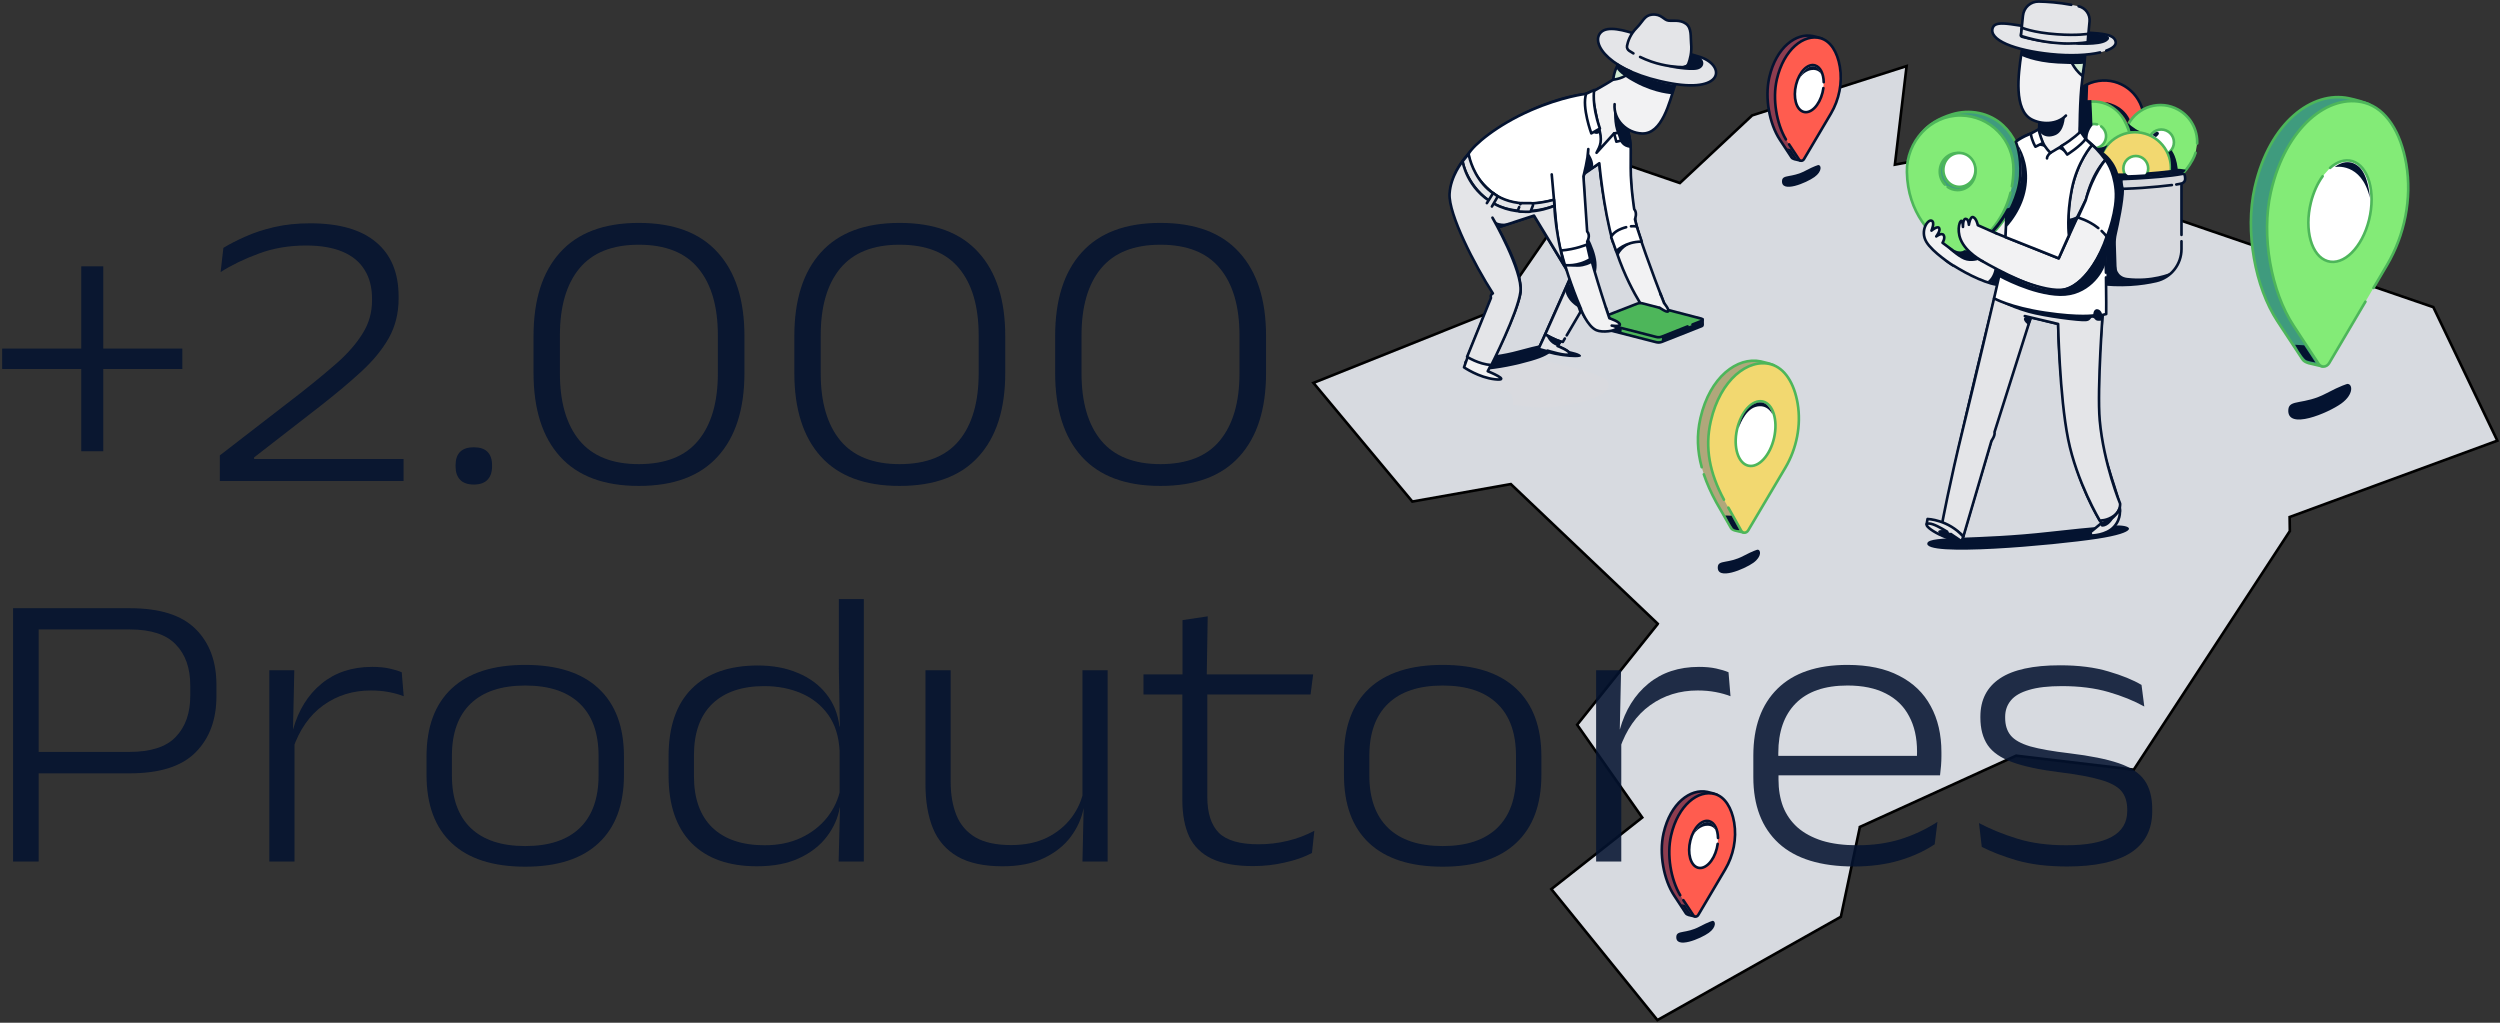 <svg fill="none" height="387" viewBox="0 0 946 387" width="946" xmlns="http://www.w3.org/2000/svg" xmlns:xlink="http://www.w3.org/1999/xlink"><rect x="0" y="0" width="946" height="387" fill="#333333" stroke="none"/><clipPath id="a"><path d="m667 13h30v72h-30z"/></clipPath><clipPath id="b"><path d="m642 136h39.21v86.98h-39.21z"/></clipPath><clipPath id="c"><path d="m721 0h111v208h-111z"/></clipPath><clipPath id="d"><path d="m627 299h30v72h-30z"/></clipPath><clipPath id="e"><path d="m548 5h148.55v164.23h-148.55z"/></clipPath><path d="m866.398 201.068-58.983 90.176-44.282-5.261-.195-.042-.221.102-58.626 26.727-.332.153-.025.246-7.151 33.739-69.412 39.092-40.146-49.562 34.396-27.093-24.63-35.098 30.422-38.038.085-.179-.127-.119-55.332-52.604-.136-.128-.263.043-37.012 6.569-37.428-44.905 69.107-27.654.212-.085.11-.161 20.315-29.464.017-.025.017-.025 15.389-29.693 33.148 11.362.357.119.323-.306 27.016-25.291 58.448-18.662-4.391 36.925-.043.374.518-.093 83.027-15.56 12.935 32.684.042.102.127.043 107.104 36.755 24.222 50.514-78.602 28.895.077 5.345-.068.094z" fill="#d7dae0" stroke="#000"/><path d="m897.163 98.483c6.609-11.212 9.452-25.044 7.264-38.082-1.414-8.398-3.468-16.781-7.993-20.942-1.935-.838-4.927-1.706-7.666-2.275-13.784-2.889-29.92 9.101-35.517 33.457-.029.15-.059.284-.104.434-3.691 16.496.134 37.529 8.634 50.462l9.437 14.356c.506.764 1.072 1.093 2.367 1.527l4.971 1.168c.387.089.774-.15.923-.569l2.441-7.156 15.258-32.364z" fill="#3f9b7e" stroke="#4db65a" stroke-linecap="round" stroke-linejoin="round"/><path d="m898.115 108.976 5.165-8.757c6.609-11.212 9.452-25.044 7.264-38.083-2.024-12.005-7.591-20.972-15.659-23.218-13.605-3.817-29.934 9.086-35.516 33.457-.03.15-.06.284-.105.434-3.691 16.496.134 37.528 8.634 50.462l9.437 14.355c1.027 1.557 3.067 1.423 4.064-.284l13.679-23.188" fill="#83eb77"/><path d="m898.115 108.976 5.165-8.757c6.609-11.212 9.452-25.044 7.264-38.083-2.024-12.005-7.591-20.972-15.659-23.218-13.605-3.817-29.934 9.086-35.516 33.457-.03.15-.06.284-.105.434-3.691 16.496.134 37.528 8.634 50.462l9.437 14.355c1.027 1.557 3.067 1.423 4.064-.284l13.679-23.188" stroke="#4db65a" stroke-linecap="round" stroke-linejoin="round"/><path d="m878.883 66.687c-1.905 2.65-3.468 6.033-4.436 9.91-2.59 10.449.223 20.388 6.311 22.215 6.089 1.826 13.1-5.164 15.69-15.613s-.224-20.388-6.312-22.215c-2.783-.838-5.775.18-8.44 2.545" fill="#fff"/><path d="m878.883 66.687c-1.905 2.65-3.468 6.033-4.436 9.91-2.59 10.449.223 20.388 6.311 22.215 6.089 1.826 13.1-5.164 15.69-15.613s-.224-20.388-6.312-22.215c-2.783-.838-5.775.18-8.44 2.545" stroke="#4db65a" stroke-linecap="round" stroke-linejoin="round"/><path d="m868.491 130.457 3.409.21 4.257 6.497s-3.051-.479-3.736-1.003c-1.518-1.168-3.944-5.704-3.944-5.704z" fill="#041330"/><path d="m883.507 63.2s9.988-2.006 13.233 11.616c0 0-.372-8.862-4.525-12.05-4.406-3.383-8.723.419-8.723.419z" fill="#041330"/><path d="m888.198 145.281s-2.35.6-7.909 3.546c-8.522 4.522-14.044 2.124-14.385 6.132-.681 8.068 15.134 1.285 20.041-2.261s4.259-7.571 2.249-7.417z" fill="#041330"/><g clip-path="url(#a)"><path d="m689.969 42.146c3.077-5.21 4.401-11.638 3.378-17.7-.657-3.901-1.616-7.802-3.725-9.734-.904-.394-2.3-.787-3.569-1.053-6.409-1.346-13.932 4.231-16.534 15.548-.019.064-.028.137-.046.201-1.716 7.664.064 17.435 4.026 23.442l4.392 6.666c.237.357.502.513 1.095.705l2.319.54c.183.046.365-.073.429-.266l1.141-3.324 7.103-15.045z" fill="#8d3c4f" stroke="#041330" stroke-linecap="round" stroke-linejoin="round"/><path d="m676.992 54.636 3.752 5.686c.475.723 1.424.659 1.89-.128l10.198-17.242c3.076-5.21 4.4-11.638 3.377-17.7-.94-5.577-3.533-9.743-7.294-10.787-6.336-1.767-13.941 4.221-16.552 15.548-.018.064-.028.137-.046.201-1.634 7.298-.1 16.51 3.469 22.553" fill="#ff5c4f"/><path d="m676.992 54.636 3.752 5.686c.475.723 1.424.659 1.89-.128l10.198-17.242c3.076-5.21 4.4-11.638 3.377-17.7-.94-5.577-3.533-9.743-7.294-10.787-6.336-1.767-13.941 4.221-16.552 15.548-.018.064-.028.137-.046.201-1.634 7.298-.1 16.51 3.469 22.553" stroke="#041330" stroke-linecap="round" stroke-linejoin="round"/><path d="m689.973 33.328c-.073.559-.183 1.135-.329 1.712-1.205 4.853-4.428 8.113-7.194 7.28-2.766-.833-4.026-5.439-2.821-10.292s4.428-8.113 7.194-7.28c1.99.595 3.205 3.15 3.278 6.346" fill="#fff"/><path d="m689.973 33.328c-.073.559-.183 1.135-.329 1.712-1.205 4.853-4.428 8.113-7.194 7.28-2.766-.833-4.026-5.439-2.821-10.292s4.428-8.113 7.194-7.28c1.99.595 3.205 3.15 3.278 6.346" stroke="#041330" stroke-linecap="round" stroke-linejoin="round"/><g fill="#041330"><path d="m676.195 56.119 1.452.357 2.291 3.489s-.739.028-1.259-.256c-.585-.321-2.484-3.59-2.484-3.59z"/><path d="m689.109 28.054s-.986-1.996-3.752-1.529c-3.041.513-4.584 3.443-4.584 3.443s1.772-4.203 4.51-4.816c3.059-.687 3.826 2.903 3.826 2.903z"/><path d="m687.991 62.449s-1.441.367-4.851 2.169c-5.226 2.766-8.613 1.299-8.822 3.751-.418 4.935 9.282.786 12.292-1.383 3.009-2.169 2.612-4.631 1.379-4.537z"/></g></g><g clip-path="url(#b)"><path d="m644.739 179.49c1.15 3.44 2.72 6.94 4.69 10.56l5.57 9.72c.32.49.69.7 1.51.97l3.19.74c.25.06.5-.09.59-.36l1.57-4.57 9.79-20.66c4.24-7.16 6.07-15.99 4.66-24.31-.91-5.36-2.23-10.71-5.13-13.37-1.24-.54-3.16-1.09-4.92-1.45-8.84-1.83-19.2 5.82-22.79 21.37-.02.09-.04.18-.06.27-1.4 6.2-1.15 12.23.52 18.39" fill="#b0a77b"/><path d="m644.739 179.49c1.15 3.44 2.72 6.94 4.69 10.56l5.57 9.72c.32.49.69.7 1.51.97l3.19.74c.25.06.5-.09.59-.36l1.57-4.57 9.79-20.66c4.24-7.16 6.07-15.99 4.66-24.31-.91-5.36-2.23-10.71-5.13-13.37-1.24-.54-3.16-1.09-4.92-1.45-8.84-1.83-19.2 5.82-22.79 21.37-.02.09-.04.18-.06.27-1.4 6.2-1.15 12.23.52 18.39" stroke="#4db65a" stroke-linecap="round" stroke-linejoin="round"/><path d="m654.016 192.1 4.9 8.77c.66 1 1.96.91 2.61-.18l14.04-23.69c4.24-7.16 6.07-15.99 4.66-24.31-1.3-7.66-4.87-13.38-10.05-14.82-8.72-2.42-19.2 5.82-22.79 21.37-.02.09-.04.18-.06.27-2.26 10.02-.41 19.46 5.01 29.57" fill="#f2d870"/><path d="m654.016 192.1 4.9 8.77c.66 1 1.96.91 2.61-.18l14.04-23.69c4.24-7.16 6.07-15.99 4.66-24.31-1.3-7.66-4.87-13.38-10.05-14.82-8.72-2.42-19.2 5.82-22.79 21.37-.02.09-.04.18-.06.27-2.26 10.02-.41 19.46 5.01 29.57" stroke="#4db65a" stroke-linecap="round" stroke-linejoin="round"/><path d="m671.323 165.645c1.502-6.71-.421-12.853-4.296-13.72-3.875-.868-8.234 3.868-9.737 10.578-1.502 6.71.422 12.852 4.297 13.72s8.234-3.868 9.736-10.578z" fill="#fff" stroke="#4db65a" stroke-linecap="round" stroke-linejoin="round"/><g fill="#041330"><path d="m652.891 195.06 2.31.09 3.01 5.46s-1.91.07-2.59-.8-2.73-4.75-2.73-4.75z"/><path d="m657.922 162.03s2.07-6.64 6.2-7.99c4.62-1.52 6.57 2.75 6.57 2.75s-.91-3.75-3.73-4.41c-3.07-.72-7.55 2.54-9.04 9.65z"/><path d="m664.991 208.003s-1.579.4-5.313 2.369c-5.725 3.02-9.435 1.418-9.664 4.096-.457 5.39 10.167.858 13.464-1.51 3.297-2.369 2.861-5.058 1.511-4.955z"/></g></g><g clip-path="url(#c)"><path d="m800.789 198.823s-7.532.408-25.345 2.416c-27.306 3.083-45.004 1.448-46.094 4.181-2.182 5.499 48.496.875 64.221-1.542 15.724-2.417 13.647-5.161 7.206-5.055z" fill="#041330"/><path d="m811.105 43.354c1.903 12.961-5.211 21.916-11.361 25.968-7.485-2.709-16.444-8.605-18.348-21.554-1.206-8.255 4.457-15.938 12.661-17.152 8.205-1.214 15.841 4.484 17.048 12.739z" fill="#ff5c4f" stroke="#041330" stroke-linecap="round" stroke-linejoin="round"/><path d="m793.183 50.219c2.872 0 5.199-2.342 5.199-5.231s-2.327-5.231-5.199-5.231c-2.871 0-5.199 2.342-5.199 5.231s2.328 5.231 5.199 5.231z" fill="#e4e5e8" stroke="#041330" stroke-linecap="round" stroke-linejoin="round"/><path d="m830.804 57.821c-.267.887-.638 1.763-1.091 2.604-5.779 10.637-16.003 13.252-22.792 12.797-4.015-6.2-7.369-15.576-1.589-26.201 3.678-6.772 12.127-9.259 18.857-5.558 4.793 2.639 7.416 7.695 7.219 12.832" fill="#83eb77"/><path d="m830.804 57.821c-.267.887-.638 1.763-1.091 2.604-5.779 10.637-16.003 13.252-22.792 12.797-4.015-6.2-7.369-15.576-1.589-26.201 3.678-6.772 12.127-9.259 18.857-5.558 4.793 2.639 7.416 7.695 7.219 12.832" stroke="#4db65a" stroke-linecap="round" stroke-linejoin="round"/><path d="m817.812 58.673c2.654 0 4.805-2.164 4.805-4.834s-2.151-4.834-4.805-4.834c-2.653 0-4.804 2.164-4.804 4.834s2.151 4.834 4.804 4.834z" fill="#fff" stroke="#4db65a" stroke-linecap="round" stroke-linejoin="round"/><path d="m803.656 45.199c5.594 10.042 2.542 19.651-1.241 24.917-6.986.14-16.177-1.88-21.782-11.921-3.563-6.399-1.3-14.49 5.059-18.075 6.36-3.585 14.402-1.308 17.964 5.091z" fill="#83eb77" stroke="#4db65a" stroke-linecap="round" stroke-linejoin="round"/><path d="m795.116 47.849c.499.374.917.852 1.242 1.425 1.23 2.218.452 5.009-1.753 6.258s-4.978.455-6.22-1.763-.452-5.009 1.753-6.258c1.067-.607 2.286-.724 3.388-.444" fill="#fff"/><path d="m795.116 47.849c.499.374.917.852 1.242 1.425 1.23 2.218.452 5.009-1.753 6.258s-4.978.455-6.22-1.763-.452-5.009 1.753-6.258c1.067-.607 2.286-.724 3.388-.444" stroke="#4db65a" stroke-linecap="round" stroke-linejoin="round"/><path d="m820.967 67.442c-3.226 11.396-12.406 16.125-18.974 17.164-5.164-5.032-10.375-13.252-7.16-24.648 2.054-7.263 9.562-11.478 16.781-9.411 7.218 2.067 11.407 9.621 9.353 16.884z" fill="#f2d870" stroke="#4db65a" stroke-linecap="round" stroke-linejoin="round"/><path d="m808.184 68.481c2.596 0 4.7-2.117 4.7-4.729 0-2.612-2.104-4.729-4.7-4.729-2.595 0-4.7 2.117-4.7 4.729 0 2.612 2.105 4.729 4.7 4.729z" fill="#fff" stroke="#4db65a" stroke-linecap="round" stroke-linejoin="round"/><path d="m825.474 91.296v2.954c0 5.792-3.958 10.823-9.574 12.108-5.547 1.272-13.288 2.136-22.606.864l-.732-29.459 6.29-8.278s14.518.736 26.622-2.919v22.313" fill="#d7d9de"/><path d="m825.474 91.296v2.954c0 5.792-3.958 10.823-9.574 12.108-5.547 1.272-13.288 2.136-22.606.864l-.732-29.459 6.29-8.278s14.518.736 26.622-2.919v22.313" stroke="#041330" stroke-linecap="round" stroke-linejoin="round"/><path d="m821.84 70.022c-5.988.736-15.829 1.646-23.709 1.425l-.569-3.456s18.916-.455 28.165-2.172c1.056-.199 1.08.689 1.138 1.775.046.899-.581 1.705-1.463 1.857-.649.117-.684.199-1.891.362" fill="#d7d9de"/><path d="m821.84 70.022c-5.988.736-15.829 1.646-23.709 1.425l-.569-3.456s18.916-.455 28.165-2.172c1.056-.199 1.08.689 1.138 1.775.046.899-.581 1.705-1.463 1.857-.649.117-.684.199-1.891.362" stroke="#041330" stroke-linecap="round" stroke-linejoin="round"/><path d="m796.322 68.703c-.116-5.371-2.194-10.485-5.803-14.187l-3.62-3.725-.581-25.372-13.821 4.974-.963 19.184c-6.661 1.973-11.582 5.826-12.011 12.855-.592 9.668-1.752 26.201-2.031 39.664 0 0-17.419 67.535-22.014 96.013l3.388 1.95s-5.001-3.001-8.227-2.031c-3.227.969 5.802 5.838 11.616 6.819 0 0 21.121-73.105 26.285-84.793l10.258 2.499s.325 19.639 3.737 40.995c3.261 20.328 13.067 35.04 13.067 35.04s-4.595 2.919-3.145 3.655c1.451.735 8.228-1.95 9.679-8.524.928-4.215-7.404-21.624-7.984-33.09-.94-18.437.94-32.145 2.065-50.979 0 0 .29-32.436.116-40.96z" fill="#f2f2f3" stroke="#041330" stroke-linecap="round" stroke-linejoin="round"/><path d="m781.741 43.739c-3.412 3.561-9.295 3.398-12.997 1.436-6.766-3.573-5.037-16.954-3.888-24.73 1.149-7.776 6.046-14.782 15.411-12.132 9.597 2.709 9.365 9.96 7.636 22.091-.975 6.854-.975 20.433-.975 20.433" fill="#f2f2f3"/><path d="m781.741 43.739c-3.412 3.561-9.295 3.398-12.997 1.436-6.766-3.573-5.037-16.954-3.888-24.73 1.149-7.776 6.046-14.782 15.411-12.132 9.597 2.709 9.365 9.96 7.636 22.091-.975 6.854-.975 20.433-.975 20.433" stroke="#041330" stroke-linecap="round" stroke-linejoin="round"/><path d="m771.526 49.589s-11.582 2.195-14.042 11.63c-3.075 11.77-5.57 34.818-5.57 34.818l-16.456-7.064-1.079 4.495c-.511 2.137.905 4.414 2.715 5.651 4.828 3.293 12.963 7.742 18.452 8.606l3.145-10.229s.731-21.671 2.182-32.623" fill="#f2f2f3"/><path d="m771.526 49.589s-11.582 2.195-14.042 11.63c-3.075 11.77-5.57 34.818-5.57 34.818l-16.456-7.064-1.079 4.495c-.511 2.137.905 4.414 2.715 5.651 4.828 3.293 12.963 7.742 18.452 8.606l3.145-10.229s.731-21.671 2.182-32.623" stroke="#041330" stroke-linecap="round" stroke-linejoin="round"/><path d="m786.753 51.002s13.717 7.788 13.392 21.589c-.441 18.985-10.491 36.36-20.645 37.329-7.671.735-22.71-7.228-30.462-11.7-2.786-1.611-3.9-5.079-2.577-8.033l2.066-4.612 30.486 12.178 11.129-24.508" fill="#f2f2f3"/><path d="m786.753 51.002s13.717 7.788 13.392 21.589c-.441 18.985-10.491 36.36-20.645 37.329-7.671.735-22.71-7.228-30.462-11.7-2.786-1.611-3.9-5.079-2.577-8.033l2.066-4.612 30.486 12.178 11.129-24.508" stroke="#041330" stroke-linecap="round" stroke-linejoin="round"/><path d="m764.561 62.911c-.221 16.58-10.108 26.855-18.869 31.572-1.312.712-2.913.631-4.178-.152-8.959-5.546-18.301-15.308-18.08-31.97.127-9.785 4.955-15.961 15.202-19.091 6.707-2.043 14.123-.63 19.275 4.145 4.155 3.841 6.72 9.376 6.638 15.506z" fill="#3f9b7e" stroke="#4db65a" stroke-linecap="round" stroke-linejoin="round"/><path d="m760.798 72.906c-2.785 11.209-10.409 18.507-17.325 22.255-1.335.724-2.948.654-4.236-.152-8.518-5.301-17.361-14.479-17.663-29.938-.22-11.501 8.866-21.461 20.309-21.379 11.187.082 20.157 9.318 20.006 20.55-.023 2.195-.232 4.274-.58 6.247" fill="#83eb77"/><path d="m760.798 72.906c-2.785 11.209-10.409 18.507-17.325 22.255-1.335.724-2.948.654-4.236-.152-8.518-5.301-17.361-14.479-17.663-29.938-.22-11.501 8.866-21.461 20.309-21.379 11.187.082 20.157 9.318 20.006 20.55-.023 2.195-.232 4.274-.58 6.247" stroke="#4db65a" stroke-linecap="round" stroke-linejoin="round"/><path d="m735.97 69.847c-1.231-1.296-1.985-3.071-1.962-5.032.047-3.877 3.11-6.971 6.847-6.924s6.719 3.234 6.661 7.111c-.046 3.877-3.11 6.971-6.847 6.924-1.357-.023-2.611-.455-3.667-1.179" fill="#3f9b7e"/><path d="m735.97 69.847c-1.231-1.296-1.985-3.071-1.962-5.032.047-3.877 3.11-6.971 6.847-6.924s6.719 3.234 6.661 7.111c-.046 3.877-3.11 6.971-6.847 6.924-1.357-.023-2.611-.455-3.667-1.179" stroke="#4db65a" stroke-linecap="round" stroke-linejoin="round"/><path d="m741.437 70.711c3.351 0 6.069-2.87 6.069-6.41 0-3.54-2.718-6.41-6.069-6.41-3.352 0-6.07 2.87-6.07 6.41 0 3.54 2.718 6.41 6.07 6.41z" fill="#fff" stroke="#4db65a" stroke-linecap="round" stroke-linejoin="round"/><path d="m750.22 98.839s-6.29-3.164-8.344-8.29c-1.566-3.9-.104-7.543.407-6.924.51.619.51 2.242.51 2.242s-.104-3.059 1.01-3.059 1.218 2.242 1.218 2.242.511-3.468 1.718-2.849c1.218.607 1.671 3.013 1.671 3.013l6.893 3.047" fill="#f2f2f3"/><path d="m750.22 98.839s-6.29-3.164-8.344-8.29c-1.566-3.9-.104-7.543.407-6.924.51.619.51 2.242.51 2.242s-.104-3.059 1.01-3.059 1.218 2.242 1.218 2.242.511-3.468 1.718-2.849c1.218.607 1.671 3.013 1.671 3.013l6.893 3.047" stroke="#041330" stroke-linecap="round" stroke-linejoin="round"/><path d="m738.974 100.415s-7.694-4.927-10.038-8.885c-2.472-4.157.487-8.524 1.938-8.033 1.45.49 0 3.771 0 3.771s2.298-1.95 2.901-.969-1.091 3.164-1.091 3.164 2.054-1.588 2.785-.49-.417 2.896-.417 2.896l4.096 3.047s2.46 1.565 4.34.245" fill="#f2f2f3"/><path d="m738.974 100.415s-7.694-4.927-10.038-8.885c-2.472-4.157.487-8.524 1.938-8.033 1.45.49 0 3.771 0 3.771s2.298-1.95 2.901-.969-1.091 3.164-1.091 3.164 2.054-1.588 2.785-.49-.417 2.896-.417 2.896l4.096 3.047s2.46 1.565 4.34.245" stroke="#041330" stroke-linecap="round" stroke-linejoin="round"/><path d="m789.423 75.347s1.694-8.769 7.265-14.852c0 0-3.145-4.379-5.083-5.605 0 0-10.41 10.707-8.715 33.592l6.533-13.147z" fill="#e4e5e8" stroke="#041330" stroke-linecap="round" stroke-linejoin="round"/><path d="m771.42 49.694s.766 4.612 4.479 8.127c5.246-3.293 11.466-6.48 11.466-6.48s1.961 1.214 4.236 3.55c0 0-5.571 6.293-7.625 16.674-2.054 10.38-1.091 17.503-1.091 17.503l-3.876 8.675-20.134-8.01.325-7.835s4.746-7.403 5.245-15.331c.499-7.928-1.671-12.914-1.671-12.914s3.145-2.639 8.634-3.958z" fill="#fff" stroke="#041330" stroke-linecap="round" stroke-linejoin="round"/><path d="m795.267 87.408c.685.642 1.346 1.354 1.961 2.148 0 0 4.097-9.972 3.354-17.724s-3.899-11.349-3.899-11.349-4.619 5.254-7.485 15.389l-2.925 6.457s3.934.969 7.718 3.97" fill="#fff"/><path d="m795.267 87.408c.685.642 1.346 1.354 1.961 2.148 0 0 4.097-9.972 3.354-17.724s-3.899-11.349-3.899-11.349-4.619 5.254-7.485 15.389l-2.925 6.457s3.934.969 7.718 3.97" stroke="#041330" stroke-linecap="round" stroke-linejoin="round"/><path d="m779.945 55.299 2.298 3.188s5.025-3.188 6.986-5.931l-1.961-2.744s-2.727 2.744-7.323 5.5z" fill="#fff" stroke="#041330" stroke-linecap="round" stroke-linejoin="round"/><path d="m773.056 54.096-2.843 1.425s-1.416-2.312-1.752-4.951l2.948-1.646s.324 1.763 1.636 5.161z" fill="#fff" stroke="#041330" stroke-linecap="round" stroke-linejoin="round"/><path d="m754.549 112.885s-6.881 29.506-11.79 49.449-7.868 35.776-7.868 35.776 6.22 2.476 8.03 4.951l10.653-36.266s1.474-1.974 1.149-3.293l13.647-43.132-2.181-.771 12.603 2.989s.51 27.241 3.783 43.553c3.272 16.311 11.964 30.825 11.964 30.825s2.785.163 5.408-1.81 2.298-4.612 2.298-4.612-6.22-15.004-7.706-31.479c-1.067-11.945 1.312-43.19 1.312-43.19l-41.29-2.966z" fill="#e4e5e8" stroke="#041330" stroke-linecap="round" stroke-linejoin="round"/><path d="m796.912 104.981c.128 6.994.07 13.848.07 13.848l-1.961.49s-.163-1.483-1.312-1.81-1.149 1.81-1.149 1.81-5.407.993-18.672-.992c-13.264-1.985-19.333-5.441-19.333-5.441.65-2.803 2.297-10.054 2.297-10.054s16.967 8.477 24.742 6.597c8.843-2.148 14.75-16.977 14.75-16.977.29 2.417.464 6.492.557 10.719" fill="#fff"/><path d="m796.912 104.981c.128 6.994.07 13.848.07 13.848l-1.961.49s-.163-1.483-1.312-1.81-1.149 1.81-1.149 1.81-5.407.993-18.672-.992c-13.264-1.985-19.333-5.441-19.333-5.441.65-2.803 2.297-10.054 2.297-10.054s16.967 8.477 24.742 6.597c8.843-2.148 14.75-16.977 14.75-16.977.29 2.417.464 6.492.557 10.719" stroke="#041330" stroke-linecap="round" stroke-linejoin="round"/><path d="m729.062 198.192.325-1.81s7.868.246 13.52 6.679l-.673 1.81s-13.009-6.585-13.172-6.667z" fill="#e4e5e8" stroke="#041330" stroke-linecap="round" stroke-linejoin="round"/><path d="m736.81 201.193c-2.495-1.542-5.234-3.013-6.754-3.083-3.946-.198 3.934 5.605 12.185 6.749 0 0-1.787-1.319-4.05-2.791" fill="#e4e5e8"/><path d="m736.81 201.193c-2.495-1.542-5.234-3.013-6.754-3.083-3.946-.198 3.934 5.605 12.185 6.749 0 0-1.787-1.319-4.05-2.791" stroke="#041330" stroke-linecap="round" stroke-linejoin="round"/><path d="m802.059 192.424s-1.23 4.04-6.963 5.604c0 0-2.947 2.394-4.096 3.375l.325 1.238s5.733 0 8.68-3.375c2.948-3.374 2.043-6.842 2.043-6.842z" fill="#e4e5e8" stroke="#041330" stroke-linecap="round" stroke-linejoin="round"/><path d="m775.897 57.832s-1.311.993-1.311 2.09z" fill="#e4e5e8"/><path d="m775.897 57.832s-1.311.993-1.311 2.09" stroke="#041330" stroke-linecap="round" stroke-linejoin="round"/><path d="m794.685 19.838c-4.514 1.051-11.198 1.413-18.614.642-13.833-1.436-23.662-5.348-22.026-9.96 1.242-3.491 9.122-.502 22.954.934 13.833 1.436 22.839.234 23.581 4.343.233 1.319-1.102 2.487-3.562 3.363" fill="#e4e5e8"/><path d="m794.685 19.838c-4.514 1.051-11.198 1.413-18.614.642-13.833-1.436-23.662-5.348-22.026-9.96 1.242-3.491 9.122-.502 22.954.934 13.833 1.436 22.839.234 23.581 4.343.233 1.319-1.102 2.487-3.562 3.363" stroke="#041330" stroke-linecap="round" stroke-linejoin="round"/><path d="m783.77 1.822c-4.862-.899-9.156-1.179-12.301-1.238s-5.675 2.289-5.988 5.371l-.743 7.286c-.035.315.174.607.476.689 6.452 1.705 12.243 2.265 16.606 2.37l2.263-1.588 2.333 1.541c1.427-.07 2.472-.164 3.04-.234.302-.035.523-.269.546-.572l.685-7.321c.255-2.674-1.509-5.149-4.12-5.745" fill="#e4e5e8"/><path d="m783.77 1.822c-4.862-.899-9.156-1.179-12.301-1.238s-5.675 2.289-5.988 5.371l-.743 7.286c-.035.315.174.607.476.689 6.452 1.705 12.243 2.265 16.606 2.37l2.263-1.588 2.333 1.541c1.427-.07 2.472-.164 3.04-.234.302-.035.523-.269.546-.572l.685-7.321c.255-2.674-1.509-5.149-4.12-5.745" stroke="#041330" stroke-linecap="round" stroke-linejoin="round"/><path d="m765.051 10.462s3.969 1.868 13.358 2.522c7.914.56 11.825-.199 11.825-.199l-.244 3.164s-11.036 2.195-25.263-2.359l.324-3.141z" fill="#e4e5e8" stroke="#041330" stroke-linecap="round" stroke-linejoin="round"/><path d="m782.891 21.344s1.531 4.729 5.129 7.368c0 0 .87-5.383.986-7.473z" fill="#d1ebd4" stroke="#041330" stroke-linecap="round" stroke-linejoin="round"/><g fill="#041330"><path d="m785.188 16.86s8.924.747 11.883-1.156c2.019-1.296 1.636-3.129-6.824-2.919l-.244 3.164-4.804.911z"/><path d="m765.192 18.846-.325 2.23s4.747 2.475 13.763 2.966c9.006.49 10.155 0 10.155 0l.22-2.802s-17.5-.829-23.813-2.394z"/><path d="m781.335 44.23s-.163 5.523-3.61 6.924c-4.177 1.705-6.313-1.319-6.313-2.23 0-.911-.162-2.475-.162-2.475s5.895.829 10.073-2.23z"/><path d="m759.38 78.896 1.392-.385s-2.448 5.278-6.034 9.014l-1.254-.269s3.389-3.573 5.896-8.348z"/><path d="m736.766 93.596s3.609 3.55 6.394 4.694c2.785 1.156 5.884-.082 5.884-.082l-4.735-3.55-1.637.747s-3.028.654-5.895-1.81z"/><path d="m754.716 101.676s-.324 3.048-2.622 4.776l3.458 1.261 1.288-4.892-2.135-1.156z"/><path d="m796.327 92.441s-5.895 14.501-14.749 16.977c-8.843 2.475-24.742-6.597-24.742-6.597l-.383 2.031s12.348 6.924 23.047 7.146c10.7.222 16.386-8.57 17.257-12.423l-.441-7.146z"/><path d="m786.163 81.57s-1.091.876-3.272 1.214v5.71z"/><path d="m781.093 57.669s-1.23-1.401-2.46-1.238l1.311-1.121z"/><path d="m771 55.112s2.042 0 2.866.747l-.824-1.763z"/><path d="m763.663 54.972s3.169 4.285 3.389 11.314-2.623 13.848-7.532 19.453l-.301-3.841s5.547-9.119 5.651-16.37c.105-7.251-1.207-10.555-1.207-10.555z"/><path d="m754.555 112.885s6.603 3.632 19.333 5.442c12.731 1.809 18.672.992 18.672.992s.163-1.705 1.149-1.81c.987-.105 1.312 1.81 1.312 1.81l.986-.163-.441 2.09s-1.207.233-1.857.105c-1.207-.222-.835-.981-1.856-1.098-1.022-.117-.546 1.098-2.507 1.32-2.286.256-15.748-1.472-21.84-3.188-8.193-2.312-12.94-5.5-12.94-5.5z"/><path d="m768.363 120.358s-1.857-.957-2.426.024c-.568.981 1.637 2.639 1.637 2.639z"/><path d="m799.928 195.717s-1.311 2.802-3.527 3.456c-2.217.654-1.312-1.156-1.312-1.156l4.828-2.312z"/><path d="m740.731 204.042s-3.273-3.293-5.408-3.456c-2.135-.164-2.402.607-1.149 1.646s5.35 2.312 6.557 1.81z"/><path d="m799.926 67.605s.325 2.312.65 4.227c0 0 .87 8.956-3.818 18.74l.441 17.036 3.934.222-.488-15.343c-.046-1.308.082-2.615.372-3.888.87-3.806 2.727-12.482 2.727-17.024 0 0-.766-2.312-.441-3.958h-3.389z"/><path d="m795.445 58.708.441-1.097s5.13 3.293 6.116 10.333l-2.077-.327s-2.077-6.048-4.48-8.897z"/><path d="m787.793 32.997 2.402-1.214-.22 6.13s.777-.047 1.392-.047c.105.654.406 9.645.406 9.645s-2.216 2.475-1.798 5.488l-3.389-3.841z"/><path d="m797.521 54.867s-2.297 1.425-4.583.992l2.506 2.861 2.077-3.841z"/><path d="m801.133 65.632s1.125.012 3.063-.035c.337 0 .732.689 1.115.677 1.729-.047 3.91-.14 6.429-.315.267-.023.499-.736.766-.759 2.738-.199 5.814-.479 9.063-.887l-.105 1.868-19.438 1.763-.87-2.312z"/><path d="m820.469 57.716 1.207-.876s2.297 2.522 2.506 9.014l-2.727.327s.546-6.153-.986-8.465z"/><path d="m827.011 64.207s-3.713-.771-4.038 0 .104 1.319 1.207 1.646c1.102.327 2.948-.992 2.843-1.646z"/><path d="m814.523 51.095s1.393-1.763 2.217-1.028c.743.654-.94 1.81-.94 1.81l-1.265-.782z"/><path d="m804.859 46.273s2.913 2.721 4.828 3.339c-2.576-.128-3.563 0-3.563 0s-.568-2.102-1.265-3.339z"/><path d="m796.539 38.566s6.476.689 9.307 6.515l-.87 1.46s-2.019-5.278-8.437-7.963z"/><path d="m800.752 100.847s.162 3.807 4.097 4.286c9.504 1.156 16.548-1.974 16.548-1.974s-2.135 2.791-5.489 3.211c-3.354.421-12.696 2.067-15.968 1.238-3.273-.829.824-6.761.824-6.761z"/></g></g><g clip-path="url(#d)"><path d="m649.969 328.146c3.077-5.21 4.401-11.638 3.378-17.7-.657-3.901-1.616-7.802-3.725-9.734-.904-.393-2.3-.787-3.569-1.053-6.409-1.346-13.932 4.231-16.534 15.549-.019.064-.028.137-.046.201-1.716 7.664.064 17.435 4.026 23.441l4.392 6.667c.237.357.502.512 1.095.705l2.319.54c.183.046.365-.073.429-.266l1.141-3.324 7.103-15.044z" fill="#8d3c4f" stroke="#041330" stroke-linecap="round" stroke-linejoin="round"/><path d="m636.992 340.636 3.752 5.686c.475.724 1.424.66 1.89-.128l10.198-17.242c3.076-5.21 4.4-11.638 3.377-17.7-.94-5.577-3.533-9.743-7.294-10.787-6.336-1.767-13.941 4.221-16.552 15.548-.018.064-.028.138-.046.202-1.634 7.298-.1 16.51 3.469 22.553" fill="#ff5c4f"/><path d="m636.992 340.636 3.752 5.686c.475.724 1.424.66 1.89-.128l10.198-17.242c3.076-5.21 4.4-11.638 3.377-17.7-.94-5.577-3.533-9.743-7.294-10.787-6.336-1.767-13.941 4.221-16.552 15.548-.018.064-.028.138-.046.202-1.634 7.298-.1 16.51 3.469 22.553" stroke="#041330" stroke-linecap="round" stroke-linejoin="round"/><path d="m649.973 319.328c-.073.559-.183 1.136-.329 1.712-1.205 4.854-4.428 8.113-7.194 7.28s-4.026-5.439-2.821-10.292 4.428-8.113 7.194-7.28c1.99.595 3.205 3.15 3.278 6.346" fill="#fff"/><path d="m649.973 319.328c-.073.559-.183 1.136-.329 1.712-1.205 4.854-4.428 8.113-7.194 7.28s-4.026-5.439-2.821-10.292 4.428-8.113 7.194-7.28c1.99.595 3.205 3.15 3.278 6.346" stroke="#041330" stroke-linecap="round" stroke-linejoin="round"/><g fill="#041330"><path d="m636.195 342.119 1.452.357 2.291 3.489s-.739.028-1.259-.256c-.585-.321-2.484-3.59-2.484-3.59z"/><path d="m649.109 314.054s-.986-1.996-3.752-1.529c-3.041.512-4.584 3.443-4.584 3.443s1.772-4.203 4.51-4.817c3.059-.687 3.826 2.903 3.826 2.903z"/><path d="m647.991 348.449s-1.441.367-4.851 2.169c-5.226 2.767-8.613 1.3-8.822 3.751-.418 4.936 9.282.786 12.292-1.383 3.009-2.169 2.612-4.631 1.379-4.537z"/></g></g><g clip-path="url(#e)"><path d="m577.858 135.15s28.48 5.49 30.49 9.22c2.64 4.89-9.41 8.66-21.84 9.79-4.5.41-14.02-.94-14.02-.94s.85-7.91-6.78-5.36c0 0-1.41-3.95-4.24-5.65-2.82-1.69-4.24-4.52-6.21-6.49s7.06-1.98 7.06-1.98l15.53 1.41z" fill="#d9dadf"/><path d="m585.857 130.003s-3.356.445-11.292 2.632c-12.164 3.357-20.049 1.577-20.535 4.552-.972 5.988 21.606.953 28.611-1.679 7.005-2.631 6.08-5.619 3.21-5.505z" fill="#041330"/><path d="m593.923 132.86s4.57.84 4.33 1.88c-.28 1.22-13.36-.19-16.09-2.73s11.76.85 11.76.85z" fill="#041330"/><path d="m601.153 35.49s-11.34.34-27.69 9.14c-16.34 8.8-27.06 21.14-24.14 32.63s15.91 33.89 15.91 33.89-8.53 19.59-11.25 27.85c0 0 5.61 3.87 11.72 4.53 6.62.72-2.74-3.06-2.74-3.06s10.52-20.45 12.29-29.08-10.09-28.06-10.09-28.06l1.79 2.69 13.51-4.43 13.92 23.1-11.74 26.44s8.8 3.16 10.52 2.77c2.29-.52-3.8-2.96-3.8-2.96s13.35-18.99 14.26-29.62-15.54-29.01-15.54-29.01l24.17-14.82c3.6-2.21 4.93-6.8 3.05-10.58-.34-.68-.62-1.25-.81-1.6l7.67-4.1-7.71-12.72-13.33 7.02z" fill="#f2f2f3" stroke="#041330" stroke-linecap="round" stroke-linejoin="round"/><path d="m614.524 45.29s2.69 5.81 2.43 10.65c-.34 6.11.15 22.69 2.84 31.39 3.29 10.62 10.31 28.48 10.31 28.48l-6.05 4.03s-9.5-12.42-14.08-30.39c-3.79-14.85-4.77-27.69-4.77-27.69l-4.11 2.56" fill="#f2f2f3"/><path d="m614.524 45.29s2.69 5.81 2.43 10.65c-.34 6.11.15 22.69 2.84 31.39 3.29 10.62 10.31 28.48 10.31 28.48l-6.05 4.03s-9.5-12.42-14.08-30.39c-3.79-14.85-4.77-27.69-4.77-27.69l-4.11 2.56" stroke="#041330" stroke-linecap="round" stroke-linejoin="round"/><path d="m601.984 35.05s5.34-2.94 8.45-4.92c3.34-10.22 7.24-15.56 15.19-14 8.98 1.77 10.31 9.5 8.2 16.07s-4.89 18.58-12.48 18.32c-5.82-.2-10.88-5.13-10.38-11.09" fill="#f2f2f3"/><path d="m601.984 35.05s5.34-2.94 8.45-4.92c3.34-10.22 7.24-15.56 15.19-14 8.98 1.77 10.31 9.5 8.2 16.07s-4.89 18.58-12.48 18.32c-5.82-.2-10.88-5.13-10.38-11.09" stroke="#041330" stroke-linecap="round" stroke-linejoin="round"/><path d="m621.593 116.8c-.71-.18-1.45-.14-2.13.12l-15.44 6c-.37.14-.33.67.05.77l22.66 5.8c.71.18 1.46.13 2.14-.13l15.16-6c.18-.07.27-.24.25-.4l-.04-2.12-2.05-.07-20.59-3.97z" fill="#4db65a" stroke="#041330" stroke-linecap="round" stroke-linejoin="round"/><path d="m638.581 123.52-9.72 3.85c-.68.27-1.43.32-2.14.13l-22.66-5.8c-.38-.1-.41-.63-.05-.77l15.44-6c.68-.26 1.42-.31 2.13-.12l22.38 5.8c.38.1.41.62.05.77l-3.56 1.41" fill="#4db65a"/><path d="m638.581 123.52-9.72 3.85c-.68.27-1.43.32-2.14.13l-22.66-5.8c-.38-.1-.41-.63-.05-.77l15.44-6c.68-.26 1.42-.31 2.13-.12l22.38 5.8c.38.1.41.62.05.77l-3.56 1.41" stroke="#041330" stroke-linecap="round" stroke-linejoin="round"/><path d="m600.847 54.07s.36 7.72-1.64 12.63c0 0 .32 19.65 1.93 27.44 1.61 7.79 8.75 29.07 8.75 29.07-4.31 1.64-9.14-.41-10.96-4.65-2.69-6.27-6.29-15.5-8.19-23.9-3.28-14.47-2.53-30.77-2.53-30.77" fill="#f2f2f3"/><path d="m600.847 54.07s.36 7.72-1.64 12.63c0 0 .32 19.65 1.93 27.44 1.61 7.79 8.75 29.07 8.75 29.07-4.31 1.64-9.14-.41-10.96-4.65-2.69-6.27-6.29-15.5-8.19-23.9-3.28-14.47-2.53-30.77-2.53-30.77" stroke="#041330" stroke-linecap="round" stroke-linejoin="round"/><path d="m607.704 116.54 1.29 3.88s4.2 1.37 3.96 2.5c-.15.72-3.08.29-3.08.29s1.87.2 1.7 1.09-5.17 1.68-7.51.65c-3.47-1.53-5.9-8.08-5.9-8.08" fill="#f2f2f3"/><path d="m607.704 116.54 1.29 3.88s4.2 1.37 3.96 2.5c-.15.72-3.08.29-3.08.29s1.87.2 1.7 1.09-5.17 1.68-7.51.65c-3.47-1.53-5.9-8.08-5.9-8.08" stroke="#041330" stroke-linecap="round" stroke-linejoin="round"/><path d="m628.305 111.13 1.37 3.55s2.1 2.5 1.53 3.15c-.48.54-3.15-1.37-3.15-1.37" fill="#f2f2f3"/><path d="m628.305 111.13 1.37 3.55s2.1 2.5 1.53 3.15c-.48.54-3.15-1.37-3.15-1.37" stroke="#041330" stroke-linecap="round" stroke-linejoin="round"/><path d="m615.853 49.29c-1.27.85-5.08 1.18-5.08 1.18l-6.64 7.34c.56-1.41 2.46-3.35 1.19-8.29-1.61-6.27-3.03-15.01-3.03-15.01l-2.12.99s-9.03 1.04-20.89 6.21c-12.85 5.6-21.69 13.13-23.58 16.52 0 0 0 8.09 10.16 15.53 8.71 6.37 22.16 1.84 22.16 1.84l-.85-9.6s.99 11.01 1.69 18.78 2.54 13.27 2.54 13.27l9.7-3.9-.52-2.73s1.41-2.26 0-3.81l-1.41-20.89s1.84-7.06 1.84-10.31c0 0-.42 5.22-1.27 9.18l5.43-3.81s1.49 16.94 5.16 29.79c0 0 3.91-4.35 9.44-4.22l-1.11-4.39s.99-2.4-.28-3.81c0 0-1.32-8.38-1.32-15.44s.14-8.09-.28-10.64c-.23-1.39-.94-3.76-.94-3.76z" fill="#fff" stroke="#041330" stroke-linecap="round" stroke-linejoin="round"/><path d="m603.246 34.04s-1.08 5.27 2.16 14.59l-3.25 1.84s-3.62-9.84-1.98-14.96l3.06-1.46z" fill="#fff" stroke="#041330" stroke-linecap="round" stroke-linejoin="round"/><path d="m610.773 50.46.85 3.15s3.29-.56 4.89-1.69l-.66-2.64s-2.64 1.04-5.08 1.18z" fill="#fff" stroke="#041330" stroke-linecap="round" stroke-linejoin="round"/><path d="m600.474 92.54s-4.24 1.83-9.88 2.26l1.55 5.51s4.8.71 9.6-2.26z" fill="#fff" stroke="#041330" stroke-linecap="round" stroke-linejoin="round"/><path d="m615.336 85.97c-.53.14-1.11.32-1.73.56-3.36 1.29-3.95 3.18-3.95 3.18l1.91 5.36s3.39-3.67 9.67-3.64l-1.89-5.68s-.73-.25-2.16-.12" fill="#fff"/><path d="m615.336 85.97c-.53.14-1.11.32-1.73.56-3.36 1.29-3.95 3.18-3.95 3.18l1.91 5.36s3.39-3.67 9.67-3.64l-1.89-5.68s-.73-.25-2.16-.12" stroke="#041330" stroke-linecap="round" stroke-linejoin="round"/><path d="m555.713 58.23s3.95 24.85 32.33 17.36l.14 2.26s-8.47 3.81-18.64.99-15.53-13.27-16.09-17.79z" fill="#e4e5e8" stroke="#041330" stroke-linecap="round" stroke-linejoin="round"/><path d="m553.453 61.05s-4.57 5.51-4.94 12.28c-.42 7.76 9.46 26.96 16.38 37.69 0 0-1.13.42-.71 1.69l-9.04 22.31s4.38 2.82 9.18 3.11c0 0 10.02-19.76 11.01-27.67s-10.59-28.09-10.59-28.09l2.12 3.67 13.6-4.46 11.53 19s-3.39-11.86-3.81-22.73c0 0-11.4 5.42-22.73-.71-10.45-5.65-12-16.09-12-16.09z" fill="#e4e5e8" stroke="#041330" stroke-linecap="round" stroke-linejoin="round"/><path d="m592.845 126.9 5.22-8.9s-3.67-10.16-4.24-11.86l-9.13 20.42s3.95 2.35 6.68 2.82l.75-1.28" fill="#e4e5e8"/><path d="m592.845 126.9 5.22-8.9s-3.67-10.16-4.24-11.86l-9.13 20.42s3.95 2.35 6.68 2.82l.75-1.28" stroke="#041330" stroke-linecap="round" stroke-linejoin="round"/><path d="m590.352 129.24c-.52.94-.97 1.69-.97 1.69s5.21 2.03 4.46 3.06-8.28-1.32-8.28-1.32v.28l-3.39-.94 2.54-5.46s3.86 2.12 5.65 2.68z" fill="#e4e5e8" stroke="#041330" stroke-linecap="round" stroke-linejoin="round"/><path d="m575.309 77.28c.1-.25.34-.41.61-.41h3.53c.46 0 .78.47.61.9l-.76 1.95c-.1.25-.32.41-.58.42-.61.02-1.85.04-3.6-.09-.45-.03-.74-.49-.57-.91l.31-.77" fill="#e4e5e8"/><path d="m575.309 77.28c.1-.25.34-.41.61-.41h3.53c.46 0 .78.47.61.9l-.76 1.95c-.1.25-.32.41-.58.42-.61.02-1.85.04-3.6-.09-.45-.03-.74-.49-.57-.91l.31-.77" stroke="#041330" stroke-linecap="round" stroke-linejoin="round"/><path d="m562.633 76.86 2.38-3.81 1.75 1.27-2.22 3.82" fill="#e4e5e8"/><path d="m562.633 76.86 2.38-3.81 1.75 1.27-2.22 3.82" stroke="#041330" stroke-linecap="round" stroke-linejoin="round"/><path d="m605.844 12.18c-4.3 4.12 3.13 15.24 26.66 19.4 20.58 3.64 20.24-7.47 10.08-10.24-13.41-3.66-31.77-13.93-36.74-9.16z" fill="#e4e5e8" stroke="#041330" stroke-linecap="round" stroke-linejoin="round"/><path d="m618.072 20.2c-.64-.37-1.16-.7-1.57-.97-.64-.42-.97-1.15-.83-1.89.29-1.55 1.16-4.34 3.67-6.85 2.27-2.27 2.91-4.67 5.73-4.96 3.65-.37 4.43 2.05 6.26 2.27s4.31-.45 6.6 1.15 1.74 5.17 1.98 7.41c.37 3.42-.46 6.27-1.06 7.81-.3.76-1.06 1.26-1.9 1.25-2.21-.02-6.89-.31-12.1-2.11-1.58-.55-3-1.16-4.24-1.76" fill="#e4e5e8"/><path d="m618.072 20.2c-.64-.37-1.16-.7-1.57-.97-.64-.42-.97-1.15-.83-1.89.29-1.55 1.16-4.34 3.67-6.85 2.27-2.27 2.91-4.67 5.73-4.96 3.65-.37 4.43 2.05 6.26 2.27s4.31-.45 6.6 1.15 1.74 5.17 1.98 7.41c.37 3.42-.46 6.27-1.06 7.81-.3.76-1.06 1.26-1.9 1.25-2.21-.02-6.89-.31-12.1-2.11-1.58-.55-3-1.16-4.24-1.76" stroke="#041330" stroke-linecap="round" stroke-linejoin="round"/><path d="m610.445 30.13s4.29-.28 6.55-3.1c0 0-2.96-1.13-4.8-2.54 0 0-1.41 2.26-1.75 5.64z" fill="#d1ebd4" stroke="#041330" stroke-linecap="round" stroke-linejoin="round"/><g fill="#041330"><path d="m612.179 24.49s10.63 6.3 21.74 7.62l-1.13 3.53s-6.19-.18-13.84-4.24c-6.92-3.67-7.34-5.79-7.34-5.79"/><path d="m631.385 25.48s7.76 1.55 10.87.85 3.53-4.52-1.84-5.93l-.85.99-.72 2.8s-2.39 1.43-7.47 1.29z"/><path d="m610.774 40.91s-.38 6.4 1.22 9.51l.94 2.82s.95 2.57 4 2.7l-1.09-6.65s-4.42-3.01-5.08-8.38z"/><path d="m602.773 50.23s1.41.94 2.35.09-.38-2.26-2.35-.09z"/><path d="m601.176 58.04s2.5 3.46 1.41 5.46c-.56 1.04-2.82 2.07-2.82 2.07z"/><path d="m565.164 83.32s1.37 1.83 5.98 1.17l-4.28 1.55z"/><path d="m600.477 92.54 2.78 9.65s.94-1.22.09-4.99-2.35-5.74-2.87-4.66z"/><path d="m592.984 100.49s3.29.85 5.93.28 3.39-1.32 3.39-1.32l-.56-1.41s-5.65 2.82-8.75 2.45z"/><path d="m617.639 92.02s-3.86 1.41-5.18 4.61l-.92-1.55s2.61-2.49 6.09-3.06z"/><path d="m593.556 106.79-1.22 3.2s.31 4.05 5.85 6.87z"/><path d="m628.859 127.36v2l15.16-5.99-.05-2.77-1.01 1.35z"/><path d="m611.713 123.55s0 1.32-.75 1.6 2.54.85 2.54.85l.19-1.6z"/><path d="m585.273 127.12s.97 3 4.11 3.81l.97-1.69z"/></g></g><g fill="#041330"><path d="m782.225 327.875c-7.4 0-13.775-.775-19.125-2.325-5.35-1.6-9.75-3.3-13.2-5.1l-1.05-9c4.35 2.3 9.2 4.275 14.55 5.925s11.5 2.475 18.45 2.475c7.55 0 13.275-1.05 17.175-3.15 3.95-2.15 5.925-5.425 5.925-9.825v-.45c0-3-.75-5.375-2.25-7.125s-4.1-3.15-7.8-4.2c-3.65-1.1-8.75-2.05-15.3-2.85-7.65-.95-13.675-2.225-18.075-3.825s-7.525-3.75-9.375-6.45c-1.85-2.75-2.775-6.225-2.775-10.425v-.375c0-6.35 2.475-11.175 7.425-14.475s12.525-4.95 22.725-4.95c7.05 0 13.15.775 18.3 2.325 5.15 1.5 9.325 3.2 12.525 5.1l1.05 8.175c-3.85-2.15-8.35-3.975-13.5-5.475s-11.05-2.25-17.7-2.25c-5.1 0-9.225.475-12.375 1.425-3.15.9-5.45 2.225-6.9 3.975s-2.175 3.825-2.175 6.225v.375c0 2.75.7 4.975 2.1 6.675s3.85 3.075 7.35 4.125c3.55 1 8.525 1.875 14.925 2.625 7.85.95 14.05 2.2 18.6 3.75s7.8 3.7 9.75 6.45 2.925 6.425 2.925 11.025v.675c0 7-2.725 12.25-8.175 15.75-5.45 3.45-13.45 5.175-24 5.175z" opacity=".87"/><path d="m701.484 327.875c-12.55 0-22.025-2.925-28.425-8.775-6.4-5.9-9.6-14.25-9.6-25.05v-8.1c0-10.9 3.05-19.35 9.15-25.35s14.925-9 26.475-9c7.8 0 14.325 1.375 19.575 4.125 5.3 2.7 9.275 6.525 11.925 11.475 2.7 4.9 4.05 10.725 4.05 17.475v1.5c0 1.15-.05 2.35-.15 3.6-.1 1.2-.225 2.4-.375 3.6h-8.925c.1-1.6.15-3.15.15-4.65.05-1.55.075-3 .075-4.35 0-5.2-1-9.65-3-13.35-1.95-3.75-4.9-6.625-8.85-8.625-3.9-2-8.725-3-14.475-3-8.6 0-15.125 2.25-19.575 6.75-4.4 4.45-6.6 10.725-6.6 18.825v4.05l.075 1.2v4.725c0 3.8.575 7.225 1.725 10.275 1.2 3.05 3.025 5.675 5.475 7.875 2.45 2.15 5.55 3.825 9.3 5.025 3.75 1.15 8.2 1.725 13.35 1.725 5.85 0 11.25-.75 16.2-2.25 4.95-1.55 9.65-3.75 14.1-6.6l-1.05 8.475c-3.9 2.6-8.4 4.65-13.5 6.15s-10.8 2.25-17.1 2.25zm-33.375-34.5v-7.35h63.9v7.35z" opacity=".87"/><path d="m612.896 283.325-2.25-6.975 2.325-.375c2.05-7.3 5.625-13.05 10.725-17.25 5.15-4.25 11.55-6.375 19.2-6.375 2.45 0 4.6.2 6.45.6s3.425.875 4.725 1.425l.75 9.075c-1.65-.65-3.525-1.175-5.625-1.575s-4.375-.6-6.825-.6c-6.8 0-12.8 1.875-18 5.625-5.15 3.7-8.975 9.175-11.475 16.425zm-8.925 42.675v-72.375h9.45l-.525 23.775.6.525v48.075z" opacity=".87"/><path d="m545.907 327.95c-12.2 0-21.475-2.975-27.825-8.925s-9.525-14.55-9.525-25.8v-6.975c0-11.2 3.175-19.775 9.525-25.725 6.4-5.95 15.675-8.925 27.825-8.925s21.4 2.975 27.75 8.925c6.4 5.95 9.6 14.525 9.6 25.725v6.975c0 11.25-3.2 19.85-9.6 25.8-6.35 5.95-15.6 8.925-27.75 8.925zm0-7.8c9 0 15.875-2.275 20.625-6.825 4.75-4.6 7.125-11.225 7.125-19.875v-7.425c0-8.65-2.375-15.25-7.125-19.8s-11.625-6.825-20.625-6.825-15.875 2.275-20.625 6.825-7.125 11.15-7.125 19.8v7.425c0 8.65 2.375 15.275 7.125 19.875 4.75 4.55 11.625 6.825 20.625 6.825z" opacity=".87"/><path d="m474.17 327.725c-6.45 0-11.65-.925-15.6-2.775-3.9-1.85-6.75-4.625-8.55-8.325-1.75-3.75-2.625-8.45-2.625-14.1v-43.2h9.45v42.225c0 6.1 1.45 10.625 4.35 13.575 2.95 2.9 7.95 4.35 15 4.35 3.75 0 7.4-.425 10.95-1.275 3.6-.85 7-2.125 10.2-3.825l-.9 8.4c-2.95 1.55-6.375 2.75-10.275 3.6-3.85.9-7.85 1.35-12 1.35zm-41.475-64.95v-7.575h64.2l-.975 7.575zm14.775-6.525v-21.6l9.525-1.425-.375 23.025z" opacity=".87"/><path d="m359.728 253.625v42.15c0 4.85.725 9.075 2.175 12.675s3.85 6.4 7.2 8.4c3.35 1.95 7.85 2.925 13.5 2.925 5.2 0 9.7-.925 13.5-2.775 3.85-1.9 6.975-4.45 9.375-7.65s3.975-6.8 4.725-10.8l1.875 7.2h-2.025c-.75 3.9-2.375 7.525-4.875 10.875s-5.9 6.05-10.2 8.1c-4.25 2.05-9.45 3.075-15.6 3.075-7.05 0-12.725-1.225-17.025-3.675-4.3-2.5-7.4-6.05-9.3-10.65-1.9-4.65-2.85-10.2-2.85-16.65v-43.2zm59.4 0v72.375h-9.525l.45-20.25-.45-.75v-51.375z" opacity=".87"/><path d="m286.438 327.8c-10.7 0-18.95-2.925-24.75-8.775-5.8-5.9-8.7-14.425-8.7-25.575v-7.2c0-11.25 2.925-19.8 8.775-25.65s14.2-8.775 25.05-8.775c5.7 0 10.75.95 15.15 2.85 4.45 1.85 8.025 4.5 10.725 7.95 2.75 3.45 4.4 7.55 4.95 12.3h3.15l-3.075 9.225c-.3-5.55-1.75-10.125-4.35-13.725s-6-6.3-10.2-8.1-8.85-2.7-13.95-2.7c-8.45 0-15 2.225-19.65 6.675s-6.975 10.975-6.975 19.575v7.8c0 8.5 2.325 15 6.975 19.5 4.65 4.45 11.25 6.675 19.8 6.675 5.1 0 9.65-.925 13.65-2.775 4.05-1.9 7.375-4.475 9.975-7.725 2.6-3.3 4.3-7 5.1-11.1l2.625 7.275h-2.925c-.7 4-2.35 7.7-4.95 11.1-2.55 3.35-6.025 6.05-10.425 8.1-4.35 2.05-9.675 3.075-15.975 3.075zm30.9-1.8.525-20.475-.15-3.075v-25.725l.075-2.325-.375-21.75v-25.95h9.45v99.3z" opacity=".87"/><path d="m198.75 327.95c-12.2 0-21.475-2.975-27.825-8.925s-9.525-14.55-9.525-25.8v-6.975c0-11.2 3.175-19.775 9.525-25.725 6.4-5.95 15.675-8.925 27.825-8.925s21.4 2.975 27.75 8.925c6.4 5.95 9.6 14.525 9.6 25.725v6.975c0 11.25-3.2 19.85-9.6 25.8-6.35 5.95-15.6 8.925-27.75 8.925zm0-7.8c9 0 15.875-2.275 20.625-6.825 4.75-4.6 7.125-11.225 7.125-19.875v-7.425c0-8.65-2.375-15.25-7.125-19.8s-11.625-6.825-20.625-6.825-15.875 2.275-20.625 6.825-7.125 11.15-7.125 19.8v7.425c0 8.65 2.375 15.275 7.125 19.875 4.75 4.55 11.625 6.825 20.625 6.825z" opacity=".87"/><path d="m110.837 283.325-2.25-6.975 2.325-.375c2.05-7.3 5.625-13.05 10.725-17.25 5.15-4.25 11.55-6.375 19.2-6.375 2.45 0 4.6.2 6.45.6s3.425.875 4.725 1.425l.75 9.075c-1.65-.65-3.525-1.175-5.625-1.575s-4.375-.6-6.825-.6c-6.8 0-12.8 1.875-18 5.625-5.15 3.7-8.975 9.175-11.475 16.425zm-8.925 42.675v-72.375h9.45l-.525 23.775.6.525v48.075z" opacity=".87"/><path d="m11.624 292.625v-8.1h37.35c8.1 0 13.95-1.9 17.55-5.7 3.65-3.8 5.475-8.975 5.475-15.525v-3.975c0-6.55-1.825-11.7-5.475-15.45-3.6-3.8-9.425-5.7-17.475-5.7h-37.8v-8.025h37.95c11.3 0 19.575 2.625 24.825 7.875 5.25 5.2 7.875 12.25 7.875 21.15v4.275c0 8.9-2.65 16-7.95 21.3-5.25 5.25-13.525 7.875-24.825 7.875zm-6.675 33.375v-95.85h9.675v56.85 4.2 34.8z" opacity=".87"/><path d="m439.098 183.875c-13.15 0-23.075-3.7-29.775-11.1s-10.05-17.95-10.05-31.65v-13.95c0-13.7 3.35-24.25 10.05-31.65 6.7-7.45 16.625-11.175 29.775-11.175 13.2 0 23.15 3.725 29.85 11.175 6.75 7.4 10.125 17.95 10.125 31.65v13.95c0 13.7-3.375 24.25-10.125 31.65-6.7 7.4-16.65 11.1-29.85 11.1zm0-8.25c10.1 0 17.6-2.975 22.5-8.925 4.95-6 7.425-14.475 7.425-25.425v-14.325c0-11-2.475-19.475-7.425-25.425-4.9-5.95-12.4-8.925-22.5-8.925-10.05 0-17.55 3-22.5 9-4.9 5.95-7.35 14.4-7.35 25.35v14.325c0 10.95 2.475 19.425 7.425 25.425 4.95 5.95 12.425 8.925 22.425 8.925z" opacity=".87"/><path d="m340.407 183.875c-13.15 0-23.075-3.7-29.775-11.1s-10.05-17.95-10.05-31.65v-13.95c0-13.7 3.35-24.25 10.05-31.65 6.7-7.45 16.625-11.175 29.775-11.175 13.2 0 23.15 3.725 29.85 11.175 6.75 7.4 10.125 17.95 10.125 31.65v13.95c0 13.7-3.375 24.25-10.125 31.65-6.7 7.4-16.65 11.1-29.85 11.1zm0-8.25c10.1 0 17.6-2.975 22.5-8.925 4.95-6 7.425-14.475 7.425-25.425v-14.325c0-11-2.475-19.475-7.425-25.425-4.9-5.95-12.4-8.925-22.5-8.925-10.05 0-17.55 3-22.5 9-4.9 5.95-7.35 14.4-7.35 25.35v14.325c0 10.95 2.475 19.425 7.425 25.425 4.95 5.95 12.425 8.925 22.425 8.925z" opacity=".87"/><path d="m241.716 183.875c-13.15 0-23.075-3.7-29.775-11.1s-10.05-17.95-10.05-31.65v-13.95c0-13.7 3.35-24.25 10.05-31.65 6.7-7.45 16.625-11.175 29.775-11.175 13.2 0 23.15 3.725 29.85 11.175 6.75 7.4 10.125 17.95 10.125 31.65v13.95c0 13.7-3.375 24.25-10.125 31.65-6.7 7.4-16.65 11.1-29.85 11.1zm0-8.25c10.1 0 17.6-2.975 22.5-8.925 4.95-6 7.425-14.475 7.425-25.425v-14.325c0-11-2.475-19.475-7.425-25.425-4.9-5.95-12.4-8.925-22.5-8.925-10.05 0-17.55 3-22.5 9-4.9 5.95-7.35 14.4-7.35 25.35v14.325c0 10.95 2.475 19.425 7.425 25.425 4.95 5.95 12.425 8.925 22.425 8.925z" opacity=".87"/><path d="m179.291 183.35c-2.3 0-4.025-.6-5.175-1.8s-1.725-2.875-1.725-5.025v-.525c0-2.2.575-3.875 1.725-5.025s2.875-1.725 5.175-1.725 4.025.575 5.175 1.725 1.725 2.825 1.725 5.025v.525c0 2.15-.575 3.825-1.725 5.025s-2.875 1.8-5.175 1.8z" opacity=".87"/><path d="m83.18 182v-9.675l30.3-23.4c5.35-4.2 10.075-8.1 14.175-11.7 4.1-3.65 7.3-7.35 9.6-11.1 2.35-3.75 3.525-7.9 3.525-12.45v-.6c0-4.3-.925-7.925-2.775-10.875-1.8-3-4.55-5.3-8.25-6.9s-8.35-2.4-13.95-2.4c-6.5 0-12.475 1.025-17.925 3.075-5.45 2-10.25 4.325-14.4 6.975l1.05-9.15c2.35-1.45 5.125-2.875 8.325-4.275 3.2-1.45 6.85-2.65 10.95-3.6 4.1-.95 8.625-1.425 13.575-1.425 10.95 0 19.25 2.375 24.9 7.125 5.7 4.75 8.55 11.6 8.55 20.55v.825c0 5.5-1.225 10.45-3.675 14.85-2.45 4.35-5.9 8.575-10.35 12.675-4.4 4.05-9.575 8.4-15.525 13.05l-25.125 19.5v2.55l-4.05-1.95h60.6v8.325z" opacity=".87"/><path d="m39.074 170.75h-8.325v-69.975h8.325zm-38.25-31.125v-7.725h68.175v7.725z" opacity=".87"/></g></svg>